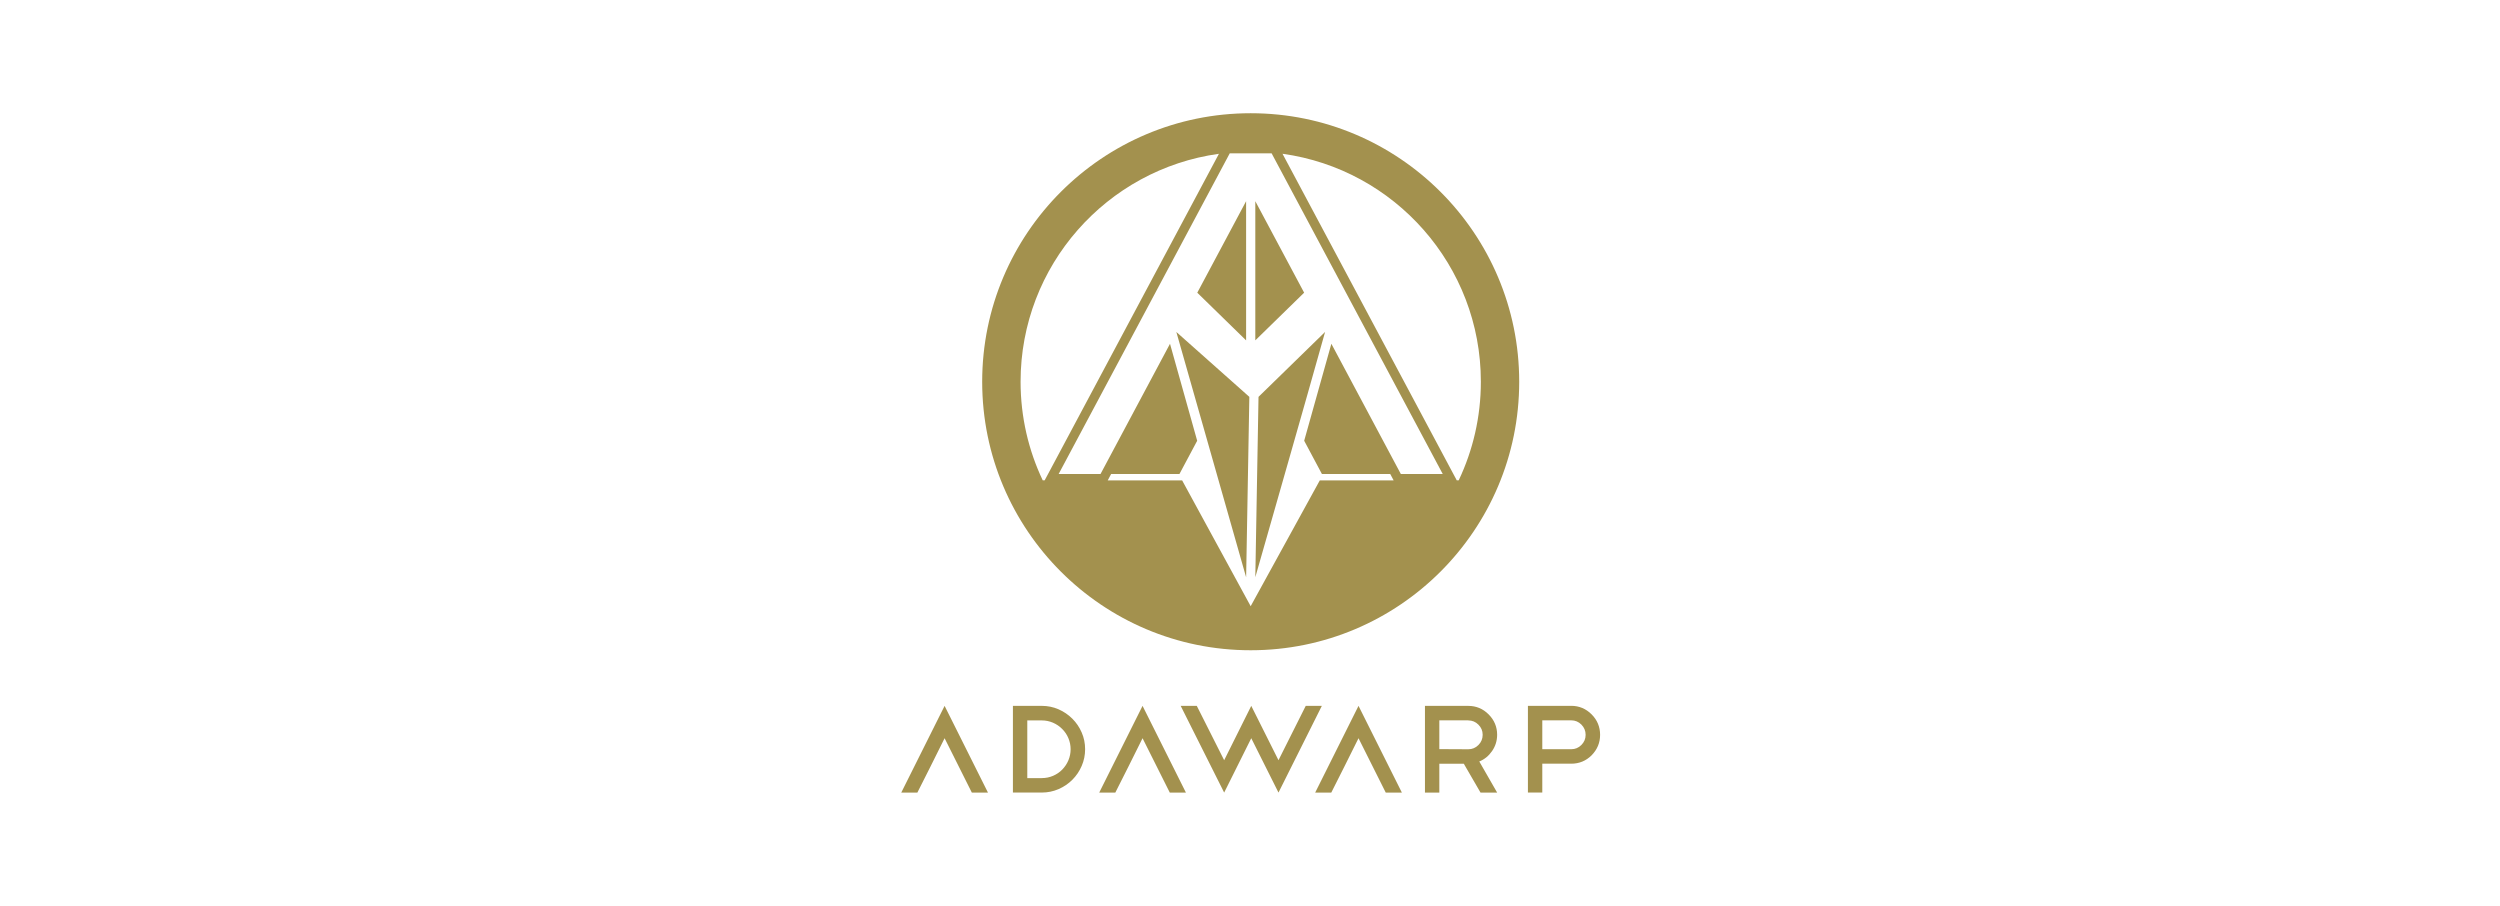 <svg width="552" height="200" viewBox="0 0 552 200" fill="none" xmlns="http://www.w3.org/2000/svg">
<rect width="552" height="200" fill="white"/>
<g clip-path="url(#clip0_6129_10205)">
<path d="M202.556 175H199L208.567 155.855L218.14 175H214.579C211.513 168.858 211.911 169.691 208.567 162.999C205.322 169.489 205.523 169.168 202.556 175V175ZM340.538 165.406V159.051H346.931C347.797 159.051 348.543 159.361 349.169 159.987C349.795 160.614 350.105 161.371 350.105 162.253C350.105 163.135 349.795 163.859 349.169 164.491C348.548 165.117 347.802 165.427 346.931 165.427H340.538V165.4V165.406ZM337.364 159.051V174.995H340.538V168.624H346.931C348.679 168.624 350.176 168.008 351.423 166.778C352.67 165.504 353.302 164.001 353.302 162.253C353.302 160.505 352.676 158.975 351.423 157.728C350.176 156.481 348.673 155.849 346.931 155.849H337.364V159.045V159.051ZM223.656 155.855H230.027C231.328 155.855 232.559 156.105 233.719 156.611C234.879 157.118 235.891 157.809 236.768 158.681C237.639 159.552 238.336 160.57 238.837 161.73C239.344 162.89 239.594 164.12 239.594 165.422C239.594 166.723 239.344 167.959 238.837 169.119C238.336 170.279 237.65 171.297 236.779 172.168C235.919 173.04 234.9 173.726 233.73 174.238C232.564 174.744 231.328 174.995 230.022 174.995H223.651V155.849L223.656 155.855ZM246.265 175H242.709L252.276 155.855L261.849 175H258.288C256.404 171.225 254.4 167.224 252.276 162.999C248.857 169.838 249.483 168.673 246.265 175ZM264.25 155.855H260.695L270.295 175L276.279 162.999L282.29 175L291.863 155.855H288.307L282.29 167.856L276.279 155.855L270.295 167.856L264.25 155.855ZM293.949 175H290.393L299.96 155.855L309.533 175H305.972C302.862 168.771 303.336 169.751 299.96 162.999C296.747 169.424 296.867 169.255 293.949 175V175ZM324.197 159.056H317.804V165.411H318.882L324.197 165.438C325.063 165.438 325.809 165.128 326.435 164.502C327.061 163.875 327.372 163.119 327.372 162.236C327.372 161.354 327.061 160.63 326.435 160.004C325.814 159.378 325.068 159.067 324.197 159.067V159.056ZM314.63 159.056V155.86H324.197C325.945 155.86 327.442 156.486 328.689 157.739C329.936 158.986 330.568 160.488 330.568 162.231C330.568 163.56 330.192 164.758 329.441 165.847C328.706 166.908 327.769 167.676 326.626 168.134L330.568 175H326.898L323.206 168.629H317.804V175H314.63V159.056ZM230.027 171.804C230.909 171.804 231.737 171.635 232.505 171.308C233.283 170.976 233.958 170.519 234.536 169.931C235.107 169.342 235.57 168.662 235.897 167.889C236.224 167.115 236.392 166.299 236.392 165.433C236.392 164.567 236.224 163.756 235.897 162.982C235.57 162.204 235.107 161.523 234.514 160.94C233.931 160.347 233.245 159.895 232.477 159.563C231.704 159.236 230.887 159.067 230.022 159.067H226.825V171.815H230.022L230.027 171.804Z" fill="#A3914E"/>
<path fill-rule="evenodd" clip-rule="evenodd" d="M230.234 106.063H230.659L231.998 103.558C244.598 79.948 256.616 57.426 269.14 33.957C244.402 37.377 225.344 58.608 225.344 84.288C225.344 92.08 227.103 99.464 230.239 106.069L230.234 106.063ZM233.751 104.653L271.525 33.859H280.776L318.556 104.658H309.304L293.965 75.907L287.964 97.318L291.879 104.658H306.963L307.714 106.069H291.411L276.148 133.85L261.016 106.069H244.587L245.339 104.658H260.422L264.337 97.318L258.337 75.907L242.997 104.658H233.746L233.751 104.653ZM321.654 106.063H322.079C325.215 99.464 326.974 92.08 326.974 84.282C326.974 58.603 307.916 37.372 283.178 33.952C296.132 58.232 308.618 81.63 321.654 106.063ZM275.141 75.156L264.359 64.63L275.141 44.423C275.141 57.895 275.141 61.685 275.141 75.156ZM277.172 44.423V75.151L287.953 64.625L277.172 44.423V44.423ZM275.141 127.447L259.736 73.299L275.854 87.626L275.146 127.447H275.141ZM292.571 73.326V73.299L277.88 87.626L277.172 127.447C282.307 109.407 287.512 91.383 292.571 73.326ZM276.153 25C308.89 25 335.441 51.551 335.441 84.288C335.441 117.025 308.89 143.576 276.153 143.576C243.417 143.576 216.866 117.025 216.866 84.288C216.866 51.551 243.417 25 276.153 25Z" fill="#A3914E"/>
</g>
<defs>
<clipPath id="clip0_6129_10205">
<rect width="154.307" height="150" fill="white" transform="translate(199 25)"/>
</clipPath>
</defs>
</svg>
